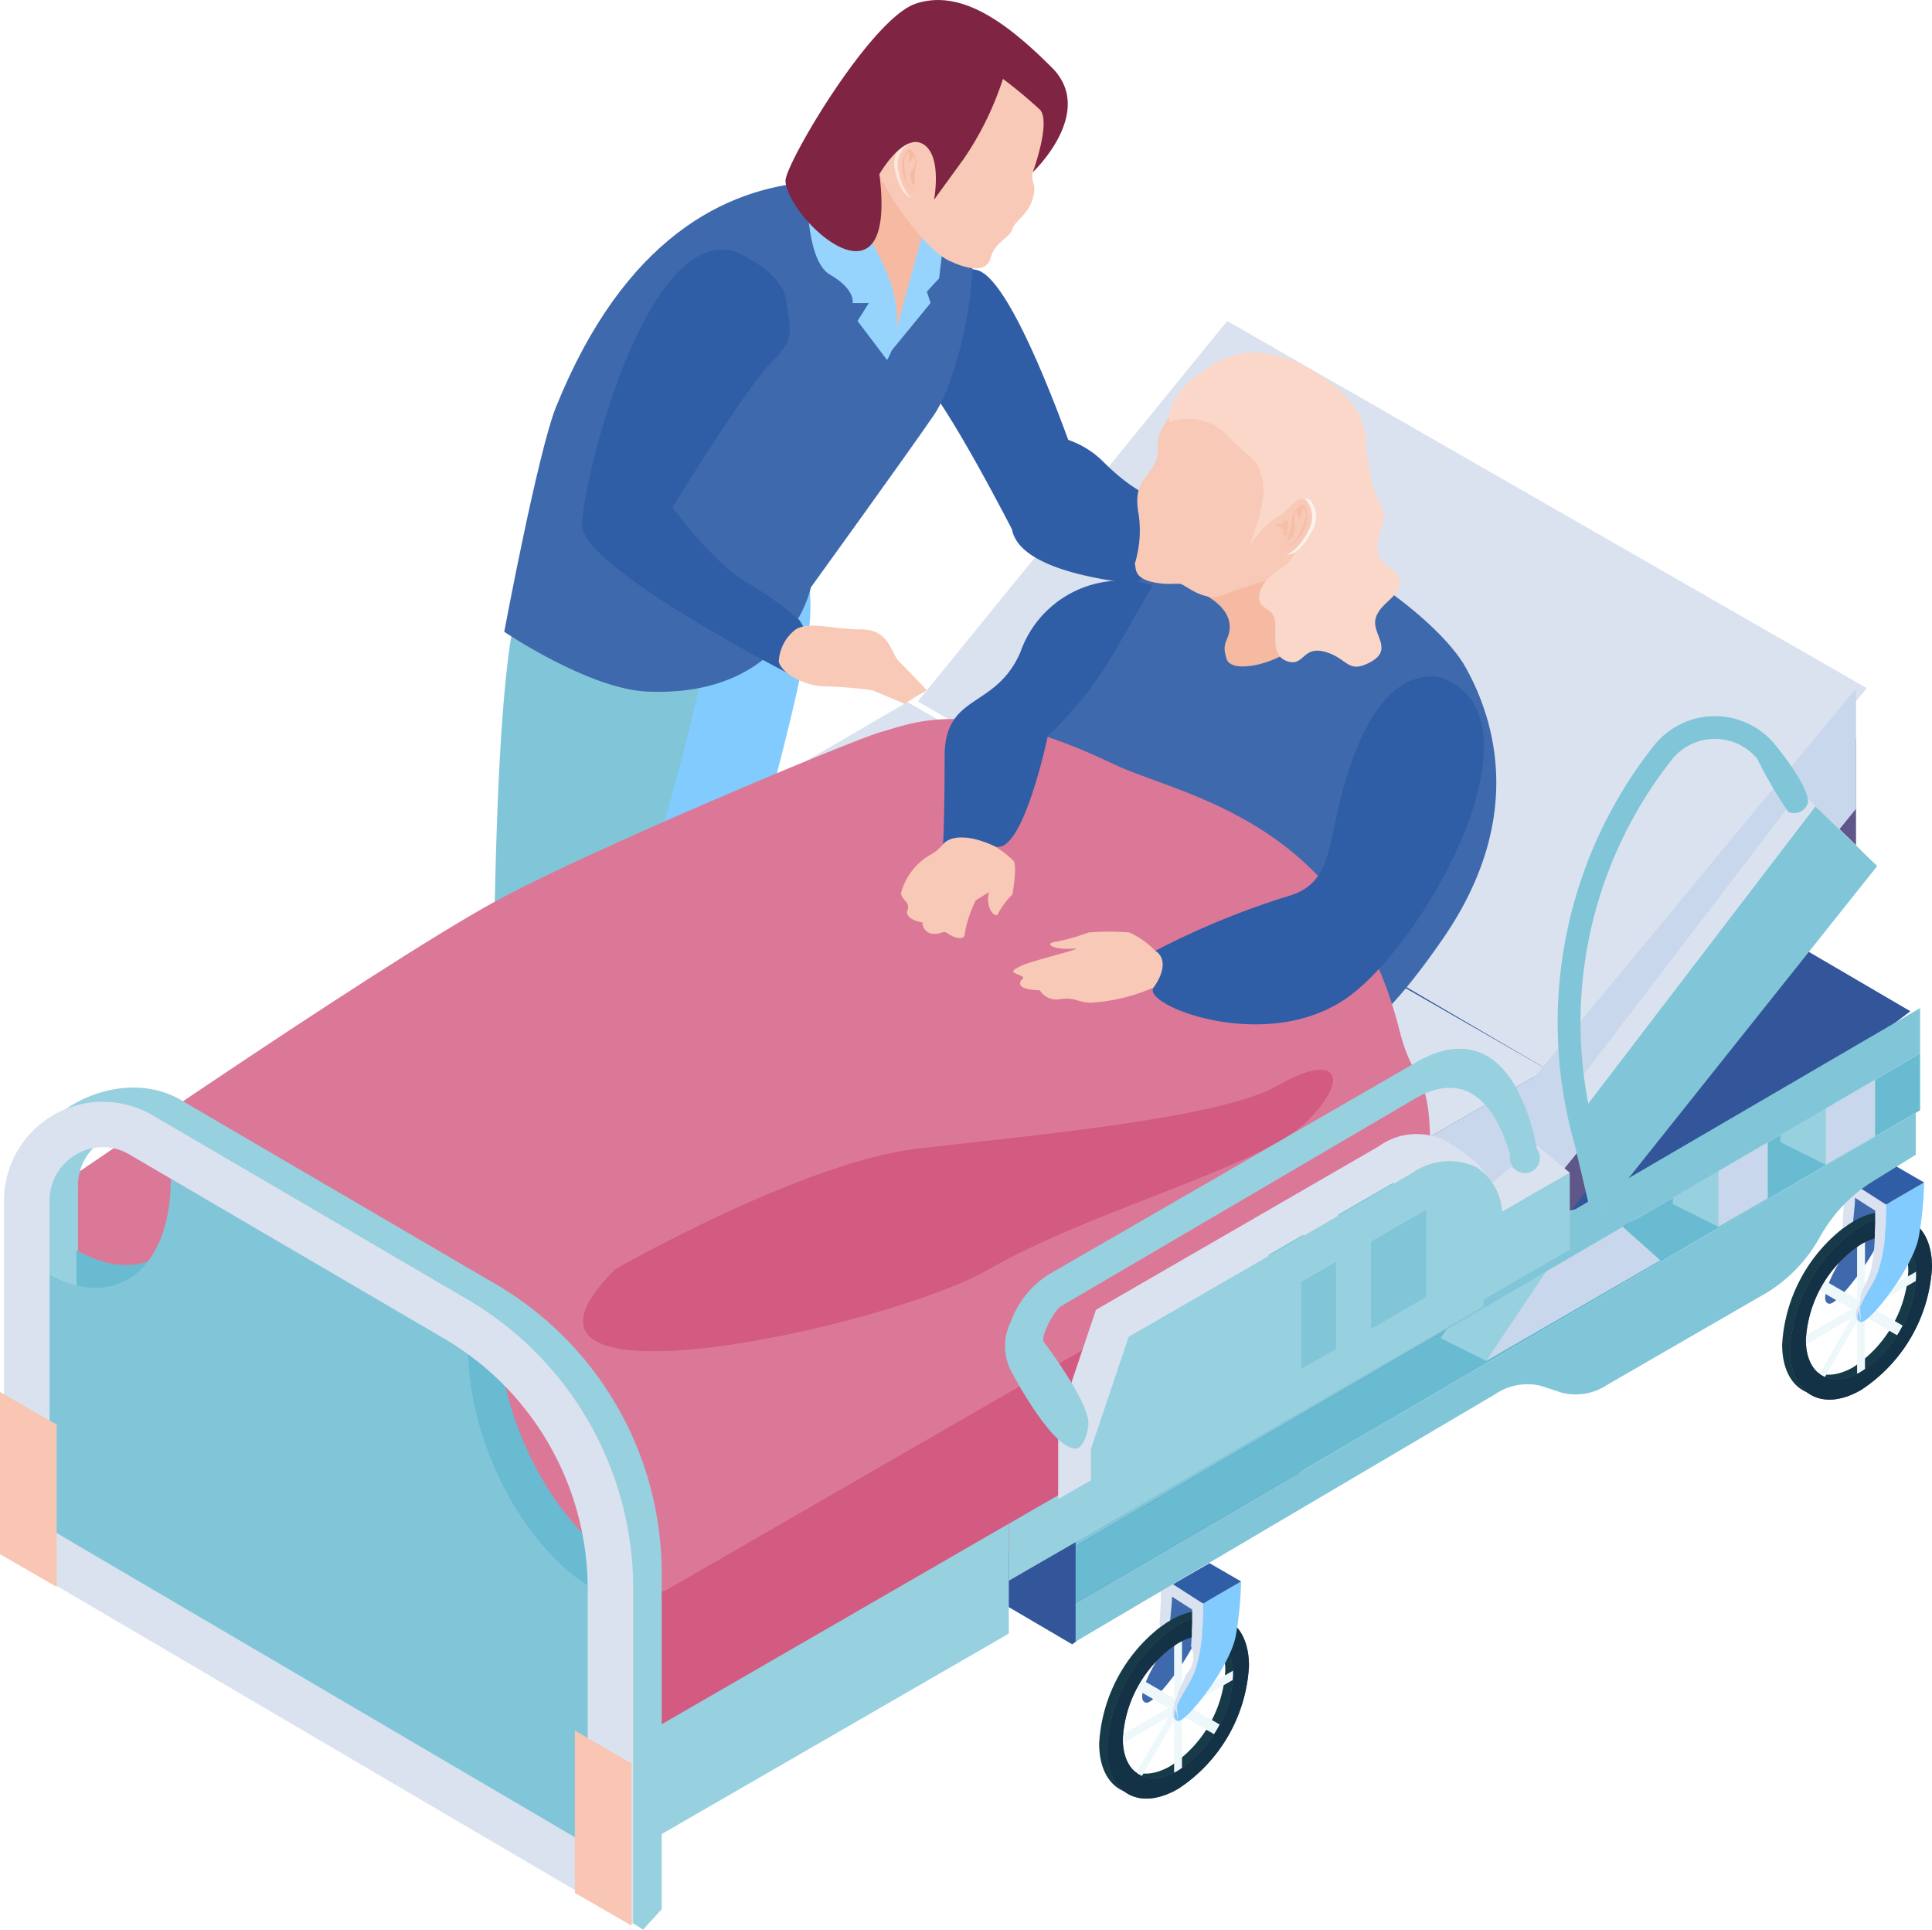 <svg id="グループ_2292" data-name="グループ 2292" xmlns="http://www.w3.org/2000/svg" xmlns:xlink="http://www.w3.org/1999/xlink" width="110.425" height="110.273" viewBox="0 0 110.425 110.273">
  <defs>
    <clipPath id="clip-path">
      <rect id="長方形_2385" data-name="長方形 2385" width="110.425" height="110.273" fill="none"/>
    </clipPath>
  </defs>
  <g id="グループ_2291" data-name="グループ 2291" transform="translate(0 0)" clip-path="url(#clip-path)">
    <path id="パス_2921" data-name="パス 2921" d="M49.113,21.617c-1.371-3.74-3.658-9.326-5.215-9.719a2.933,2.933,0,0,0-3.428,1.728c-.589,1.414-.976,3.19.1,4.266,1.31,1.31,3.771,5.839,5.322,8.823a18.37,18.37,0,0,1,3.222-5.1" transform="translate(11.95 3.538)" fill="#2f5ea7"/>
    <path id="パス_2922" data-name="パス 2922" d="M27.971,49.533A10.55,10.55,0,0,0,25.4,52.56c-.642,1.465-3.392,12.034-2.658,13.716s3.391,5.44,3.391,6.541.318,1.192-2.04.733S21.646,73,21.28,71.991s-1.65-4.266-1.65-4.266l-.183-2.814a3.574,3.574,0,0,0,.642-1.719c0-.825-.366-8.157.183-9.9S23.3,48.709,23.3,48.709s.276-19.106,1.283-20.554S27.69,23.4,27.69,23.4l5.073,1.4s1.916,5.3.958,7.957S28.8,48.709,27.971,49.533" transform="translate(5.825 7.01)" fill="#f6baa3"/>
    <path id="パス_2923" data-name="パス 2923" d="M35.006,52.77s.836.561.2,1.193-3.689-.179-5.086-.71A1.6,1.6,0,0,1,29.045,51.4a8.205,8.205,0,0,0-.435,2.064c0,.81.056,1.233.619,1.558s2.639-.229,3.176,0,2.6,1.714,4.112,1.488a11.892,11.892,0,0,0,3.3-1.228s.914-.681-3.151-2.268a3.738,3.738,0,0,0-1.658-.24" transform="translate(8.57 15.397)" fill="#fef8f6"/>
    <path id="パス_2924" data-name="パス 2924" d="M34.938,20.948s2.291.681,2.75,4.879-1.283,11.162-2.75,14-.642,3.909-1.283,4.551-.642.582-.642,3.791V60.091L36.5,61.7a1.188,1.188,0,0,1,1.467.25c.719.72,1.741.814,1.741,1.675s-2.842.68-3.346.68-1.879-1.257-3.987-1.257-2.694.629-3.042-.478.532-2.114,0-4.222-2.824-7.883-2.091-9.625a19.348,19.348,0,0,0,1.5-6.088c0-1.611-.539-4.545-.148-7.294s1.492-15.217,6.35-14.391" transform="translate(8.117 6.264)" fill="#f6baa3"/>
    <path id="パス_2925" data-name="パス 2925" d="M26.3,41.659c1.354-5.265,2.225-6.386,2.256-10.192s4.252-11.779,7.617-9.216l.578-.334a11.642,11.642,0,0,1,1.709,7.422c-.578,4.048-2.9,12.256-3.47,14.32a49.406,49.406,0,0,0-1.539,6.714l.3,9.224s-.211.945-2.066.827-2.095-1.1-2.095-1.1l-.638-2.25S24.945,46.923,26.3,41.659" transform="translate(7.795 6.517)" fill="#81cbfe"/>
    <path id="パス_2926" data-name="パス 2926" d="M35.006,52.246s.836.561.2,1.193-3.689-.179-5.086-.71a1.6,1.6,0,0,1-1.077-1.857,8.205,8.205,0,0,0-.435,2.064c0,.81.056,1.233.619,1.558s2.639-.23,3.176,0,2.6,1.714,4.112,1.487a11.864,11.864,0,0,0,3.3-1.227s-2.214-2.268-3.151-2.268a5.8,5.8,0,0,1-1.658-.24" transform="translate(8.57 15.24)" fill="#062a27"/>
    <path id="パス_2927" data-name="パス 2927" d="M25,61.19s.257.069-1,.487-2.629-.886-3.248-1.918a19.283,19.283,0,0,1-1.118-4.413,3.427,3.427,0,0,0-.342.84,4.053,4.053,0,0,0,0,1.585s.142,4.062,1.379,5.713,5.1,1.844,5.1,1.844a1.658,1.658,0,0,0,.551-2.131A4.051,4.051,0,0,0,25,61.19" transform="translate(5.754 16.58)" fill="#fef8f6"/>
    <path id="パス_2928" data-name="パス 2928" d="M24.173,59.383s1.254,1.413,0,1.831-2.629-.886-3.248-1.918a19.262,19.262,0,0,1-1.116-4.413,3.349,3.349,0,0,0-.343.84,4.053,4.053,0,0,0,0,1.585s.142,4.062,1.379,5.713,5.1,1.844,5.1,1.844a1.658,1.658,0,0,0,.55-2.131,12.525,12.525,0,0,0-2.321-3.35" transform="translate(5.806 16.441)" fill="#062a27"/>
    <path id="パス_2929" data-name="パス 2929" d="M19.948,54.067c-.026-2.139,2.43-4.387,2.43-4.387s0-17.244,1.353-21.657,6.871-6.933,10.408-4.892S29.372,48.9,29.372,48.9s-5.535,9.743-5.948,12.217a27.374,27.374,0,0,0-.412,4.056s.46,1.254-1.719.677a2.155,2.155,0,0,1-1.718-2.571,54.906,54.906,0,0,1,.373-9.213" transform="translate(5.85 6.714)" fill="#81c6d8"/>
    <path id="パス_2930" data-name="パス 2930" d="M25.145,20.846c-1.041,2.578-2.968,12.872-2.968,12.872S27,36.981,30.33,37.133c8.078.368,9.374-5.955,9.374-5.955s5.6-7.747,7.036-9.852C48.4,18.906,49.811,11.184,48.323,9.7c0,0-15.357-8.213-23.178,11.15" transform="translate(6.643 2.387)" fill="#3e69ad"/>
    <path id="パス_2931" data-name="パス 2931" d="M42.774,10.847s-1.289,1.122-1.289,2.018a22.238,22.238,0,0,1-1.344,4.6c-.794,1.466-.894-5.226-2.294-6.409-.78-.66-.487-.659-.487-2.278s2.031-3.127,2.031-3.127Z" transform="translate(11.176 1.694)" fill="#f6baa3"/>
    <path id="パス_2932" data-name="パス 2932" d="M38.1,7.067l-2.6,1.17s-.179,4.483,1.3,5.336S38.1,15.2,38.1,15.2h.928l-.648,1.024,1.688,2.229s1.466-2.182-.334-5.692S38.1,9.24,38.1,7.067" transform="translate(10.633 2.118)" fill="#96d4fd"/>
    <path id="パス_2933" data-name="パス 2933" d="M41.238,9.653l-2.1,7.61,2.326-2.84-.213-.65.7-.759.273-2.278Z" transform="translate(11.724 2.892)" fill="#96d4fd"/>
    <path id="パス_2934" data-name="パス 2934" d="M44.994,1.424c.191.094,3.376,1.991,3.658,4.348s-.888,3.25-1.051,3.847.257.569,0,1.5-1.049,1.289-1.183,1.783-.966.661-1.223,1.6-1.367.654-2.4.168c-1.459-.689-4.62-4.907-4.641-7.275-.021-2.465,1.107-8.749,6.834-5.973" transform="translate(11.431 0.219)" fill="#f8c9b6"/>
    <path id="パス_2935" data-name="パス 2935" d="M40.7,6.95c-.012-.029-.424-.89-.817-.613a1.424,1.424,0,0,0-.511,1.509c.138.707.513,1.576,1,1.563s.63.051.888-.325a.961.961,0,0,0,.1-.808Z" transform="translate(11.783 1.882)" fill="#fce6dd"/>
    <path id="パス_2936" data-name="パス 2936" d="M40.854,7c-.012-.029-.424-.89-.817-.613A1.424,1.424,0,0,0,39.526,7.9c.138.707.513,1.576,1,1.563s.63.051.888-.326a.958.958,0,0,0,.1-.807Z" transform="translate(11.829 1.897)" fill="#f8c9b6"/>
    <path id="パス_2937" data-name="パス 2937" d="M40.422,7.154s-.012.569-.2.611a.878.878,0,0,0-.007.637.441.441,0,0,0,.195.242,6.613,6.613,0,0,1,.027-1.027.99.99,0,0,0-.048-.738c-.126-.205-.23-.472-.42-.225a1.225,1.225,0,0,0-.29.967,2.078,2.078,0,0,0,.409,1.12,1.457,1.457,0,0,0,.485.294,1.183,1.183,0,0,1-.667-.734c-.114-.509-.172-1.3-.019-1.436s.175-.168.194.025-.084.481.052.385.147-.364.233-.255.056.135.056.135" transform="translate(11.884 1.964)" fill="#f6baa3"/>
    <path id="パス_2938" data-name="パス 2938" d="M54.087,68.741l-2.482,1.432s.086,3.037-.6,4.226-1.045,2.266-.522,2.312,3-3.164,3.3-4.873a20.149,20.149,0,0,0,.3-3.1" transform="translate(15.048 20.593)" fill="#3e69ad"/>
    <path id="パス_2939" data-name="パス 2939" d="M52.444,70.89c0,.377,0,.742-.026,1.119a1.454,1.454,0,0,1,.585.039,11.917,11.917,0,0,0,.066-1.2,2.075,2.075,0,0,0-.625.039" transform="translate(15.702 21.222)" fill="#0d554e"/>
    <path id="パス_2940" data-name="パス 2940" d="M56.462,73.725a9,9,0,0,1-4.06,7.027c-2.238,1.288-4.06.234-4.06-2.342a9.09,9.09,0,0,1,3.487-6.65,5.441,5.441,0,0,1,.573-.377,3.935,3.935,0,0,1,1.262-.5c0,.377,0,.742-.026,1.119a3.027,3.027,0,0,0-1.236.417,6.963,6.963,0,0,0-3.162,5.465c0,2,1.418,2.824,3.162,1.822a6.97,6.97,0,0,0,3.149-5.466c0-1.236-.521-2.016-1.327-2.2.039-.4.065-.793.065-1.2,1.3.026,2.173,1.08,2.173,2.876" transform="translate(14.481 21.224)" fill="#173a48"/>
    <path id="パス_2941" data-name="パス 2941" d="M51.638,80.344l.451-.26V71.759l-.451.26Z" transform="translate(15.469 21.497)" fill="#eef8fa"/>
    <path id="パス_2942" data-name="パス 2942" d="M50.046,80.608l5.1-8.831-.318-.185-5.1,8.831Z" transform="translate(14.897 21.447)" fill="#eef8fa"/>
    <path id="パス_2943" data-name="パス 2943" d="M49.038,77.944l7.21-4.162V73.26l-7.21,4.162Z" transform="translate(14.69 21.946)" fill="#eef8fa"/>
    <rect id="長方形_2381" data-name="長方形 2381" width="0.638" height="5.887" transform="translate(64.623 96.354) rotate(-60.038)" fill="#eef8fa"/>
    <path id="パス_2944" data-name="パス 2944" d="M52.747,80.951A8.975,8.975,0,0,0,56.8,73.927c0-2.582-1.819-3.632-4.056-2.342a8.979,8.979,0,0,0-4.056,7.025c0,2.581,1.819,3.632,4.056,2.341m0-8.325c1.739-1,3.154-.187,3.154,1.821a6.98,6.98,0,0,1-3.154,5.463c-1.739,1-3.154.187-3.154-1.821a6.984,6.984,0,0,1,3.154-5.463" transform="translate(14.586 21.279)" fill="#5f5789"/>
    <path id="パス_2945" data-name="パス 2945" d="M52.747,80.951A8.975,8.975,0,0,0,56.8,73.927c0-2.582-1.819-3.632-4.056-2.342a8.979,8.979,0,0,0-4.056,7.025c0,2.581,1.819,3.632,4.056,2.341m0-8.325c1.739-1,3.154-.187,3.154,1.821a6.98,6.98,0,0,1-3.154,5.463c-1.739,1-3.154.187-3.154-1.821a6.984,6.984,0,0,1,3.154-5.463" transform="translate(14.586 21.279)" fill="#133246"/>
    <path id="パス_2946" data-name="パス 2946" d="M55.474,69.542l-2.482,1.433s.086,3.036-.6,4.225-1.045,2.265-.522,2.312,3-3.164,3.3-4.873a20.064,20.064,0,0,0,.3-3.1" transform="translate(15.463 20.833)" fill="#81cbfe"/>
    <path id="パス_2947" data-name="パス 2947" d="M55.551,69.781l-1.8-1.041-2.386,1.378,1.706,1.1Z" transform="translate(15.386 20.593)" fill="#2f5ea7"/>
    <path id="パス_2948" data-name="パス 2948" d="M53.491,70.809v.442c0,.4-.026.794-.065,1.2a2.106,2.106,0,0,1-.013.286,8.446,8.446,0,0,1-.338,1.744,2.17,2.17,0,0,1-.157.429l-.195.4-.429.728a6.054,6.054,0,0,0-.3.637c.013.273.052.56.052.846-.039-.22-.078-.442-.13-.65-.065.234-.169.546.13.65a.318.318,0,0,1-.273-.3,1.332,1.332,0,0,1,.013-.454.974.974,0,0,0,.065-.208c0-.026-.013-.052-.013-.078a1.146,1.146,0,0,0,.13-.287l.078-.273c.105-.273.235-.533.365-.794l.1-.273a1.415,1.415,0,0,0,.286-1.587l.039-.586a1.912,1.912,0,0,0,0-.273c.026-.378.026-.742.026-1.12v-.13l-1.158-.741a3.838,3.838,0,0,1-.026.546l-.078.82a5.425,5.425,0,0,0-.572.377A.6.6,0,0,0,51,72.006v-.091l.053-.976a5.956,5.956,0,0,0,0-.963l-.014-.208.17-.1.091-.052.169-.1.169.117,1.705,1.093Z" transform="translate(15.279 20.823)" fill="#dbe2ef"/>
    <path id="パス_2949" data-name="パス 2949" d="M24.55,55.217,22.068,56.65s.086,3.036-.6,4.225-1.045,2.266-.522,2.313,3-3.166,3.3-4.875a20.063,20.063,0,0,0,.3-3.1" transform="translate(6.2 16.542)" fill="#3e69ad"/>
    <path id="パス_2950" data-name="パス 2950" d="M22.864,67.227A8.975,8.975,0,0,0,26.92,60.2c0-2.582-1.819-3.632-4.056-2.342a8.979,8.979,0,0,0-4.056,7.025c0,2.581,1.819,3.632,4.056,2.341m0-8.325c1.739-1,3.154-.187,3.154,1.821a6.98,6.98,0,0,1-3.154,5.463c-1.739,1-3.154.188-3.154-1.821A6.984,6.984,0,0,1,22.864,58.9" transform="translate(5.634 17.168)" fill="#0d554e"/>
    <path id="パス_2951" data-name="パス 2951" d="M22.1,66.82l.451-.26V58.234L22.1,58.5Z" transform="translate(6.621 17.445)" fill="#eef8fa"/>
    <path id="パス_2952" data-name="パス 2952" d="M20.51,67.084l5.1-8.831-.318-.185-5.1,8.831Z" transform="translate(6.049 17.396)" fill="#eef8fa"/>
    <path id="パス_2953" data-name="パス 2953" d="M19.5,64.419l7.21-4.162v-.521L19.5,63.9Z" transform="translate(5.842 17.895)" fill="#eef8fa"/>
    <rect id="長方形_2382" data-name="長方形 2382" width="0.638" height="5.887" transform="translate(26.239 78.779) rotate(-60.038)" fill="#eef8fa"/>
    <path id="パス_2954" data-name="パス 2954" d="M23.21,67.427A8.975,8.975,0,0,0,27.266,60.4c0-2.582-1.819-3.632-4.056-2.342a8.979,8.979,0,0,0-4.056,7.024c0,2.582,1.819,3.634,4.056,2.342m0-8.325c1.739-1,3.154-.187,3.154,1.821a6.98,6.98,0,0,1-3.154,5.463c-1.739,1-3.154.187-3.154-1.821A6.984,6.984,0,0,1,23.21,59.1" transform="translate(5.738 17.228)" fill="#5f5789"/>
    <path id="パス_2955" data-name="パス 2955" d="M23.21,67.427A8.975,8.975,0,0,0,27.266,60.4c0-2.582-1.819-3.632-4.056-2.342a8.979,8.979,0,0,0-4.056,7.024c0,2.582,1.819,3.634,4.056,2.342m0-8.325c1.739-1,3.154-.187,3.154,1.821a6.98,6.98,0,0,1-3.154,5.463c-1.739,1-3.154.187-3.154-1.821A6.984,6.984,0,0,1,23.21,59.1" transform="translate(5.738 17.228)" fill="#062a27"/>
    <path id="パス_2956" data-name="パス 2956" d="M25.937,56.017,23.455,57.45s.086,3.037-.6,4.226-1.045,2.265-.522,2.312,3-3.166,3.3-4.873a20.158,20.158,0,0,0,.3-3.1" transform="translate(6.615 16.781)" fill="#81cbfe"/>
    <path id="パス_2957" data-name="パス 2957" d="M26.015,56.257l-1.8-1.041-2.386,1.378,1.706,1.1Z" transform="translate(6.538 16.541)" fill="#2f5ea7"/>
    <path id="パス_2958" data-name="パス 2958" d="M22.516,64a.313.313,0,0,1-.279-.3,1.364,1.364,0,0,1,.018-.448,5.855,5.855,0,0,1,.257-.843,7.642,7.642,0,0,1,.364-.8l.144-.386a1.805,1.805,0,0,0,.1-.4,11.261,11.261,0,0,0,.185-1.656c.027-.564.029-1.136.017-1.695l.144.256-1.71-1.09.334.008L22,56.7l.16-.307a6.811,6.811,0,0,1-.006,1.055l-.1,1.05v-.09c.2,1.857.379,3.718.461,5.592m0,0c-.42-1.828-.745-3.669-1.044-5.513,0-.014,0-.091,0-.091l.049-.973a6.241,6.241,0,0,0-.006-.973l-.009-.208.168-.1.095-.056.169-.1.165.107,1.7,1.1.142.092,0,.164a16.749,16.749,0,0,1-.079,1.754,8.9,8.9,0,0,1-.337,1.752,2.174,2.174,0,0,1-.152.424l-.195.405-.435.73a5.55,5.55,0,0,0-.359.767c-.056.243-.2.6.12.715" transform="translate(6.432 16.772)" fill="#dbe2ef"/>
    <path id="パス_2959" data-name="パス 2959" d="M84.125,51.2,81.643,52.63s.086,3.037-.6,4.226S80,59.123,80.52,59.168s3-3.164,3.3-4.873a20.148,20.148,0,0,0,.3-3.1" transform="translate(24.046 15.338)" fill="#3e69ad"/>
    <path id="パス_2960" data-name="パス 2960" d="M82.483,53.347c0,.377,0,.742-.027,1.119a1.452,1.452,0,0,1,.585.039,11.541,11.541,0,0,0,.066-1.2,2.064,2.064,0,0,0-.624.039" transform="translate(24.701 15.967)" fill="#0d554e"/>
    <path id="パス_2961" data-name="パス 2961" d="M86.5,56.182a9.007,9.007,0,0,1-4.06,7.027c-2.238,1.288-4.06.234-4.06-2.342a9.09,9.09,0,0,1,3.487-6.65,5.58,5.58,0,0,1,.573-.377,3.935,3.935,0,0,1,1.262-.5c0,.377,0,.742-.026,1.119a3.007,3.007,0,0,0-1.236.417,6.963,6.963,0,0,0-3.162,5.465c0,2,1.418,2.824,3.162,1.822A6.992,6.992,0,0,0,85.59,56.7c0-1.236-.521-2.016-1.327-2.2.039-.4.065-.793.065-1.2,1.3.026,2.173,1.08,2.173,2.876" transform="translate(23.48 15.969)" fill="#173a48"/>
    <path id="パス_2962" data-name="パス 2962" d="M81.677,62.8l.451-.26V54.216l-.451.26Z" transform="translate(24.467 16.242)" fill="#eef8fa"/>
    <path id="パス_2963" data-name="パス 2963" d="M80.085,63.065l5.1-8.831-.318-.185-5.1,8.831Z" transform="translate(23.895 16.192)" fill="#eef8fa"/>
    <path id="パス_2964" data-name="パス 2964" d="M79.076,60.4l7.21-4.162v-.521l-7.21,4.164Z" transform="translate(23.688 16.691)" fill="#eef8fa"/>
    <rect id="長方形_2383" data-name="長方形 2383" width="0.638" height="5.887" transform="translate(103.66 73.556) rotate(-60.038)" fill="#eef8fa"/>
    <path id="パス_2965" data-name="パス 2965" d="M82.786,63.408a8.975,8.975,0,0,0,4.056-7.024c0-2.582-1.819-3.632-4.056-2.342a8.977,8.977,0,0,0-4.056,7.024c0,2.582,1.819,3.634,4.056,2.342m0-8.325c1.739-1,3.154-.187,3.154,1.821a6.98,6.98,0,0,1-3.154,5.463c-1.739,1-3.154.187-3.154-1.821a6.984,6.984,0,0,1,3.154-5.463" transform="translate(23.584 16.024)" fill="#5f5789"/>
    <path id="パス_2966" data-name="パス 2966" d="M82.786,63.408a8.975,8.975,0,0,0,4.056-7.024c0-2.582-1.819-3.632-4.056-2.342a8.977,8.977,0,0,0-4.056,7.024c0,2.582,1.819,3.634,4.056,2.342m0-8.325c1.739-1,3.154-.187,3.154,1.821a6.98,6.98,0,0,1-3.154,5.463c-1.739,1-3.154.187-3.154-1.821a6.984,6.984,0,0,1,3.154-5.463" transform="translate(23.584 16.024)" fill="#133246"/>
    <path id="パス_2967" data-name="パス 2967" d="M85.513,52l-2.482,1.433s.086,3.036-.6,4.225-1.045,2.265-.522,2.312,3-3.164,3.3-4.873a20.063,20.063,0,0,0,.3-3.1" transform="translate(24.462 15.578)" fill="#81cbfe"/>
    <path id="パス_2968" data-name="パス 2968" d="M85.59,52.238l-1.8-1.041L81.4,52.575l1.706,1.1Z" transform="translate(24.385 15.337)" fill="#2f5ea7"/>
    <path id="パス_2969" data-name="パス 2969" d="M83.53,53.266v.442c0,.4-.026.794-.065,1.2a2.107,2.107,0,0,1-.013.286,8.447,8.447,0,0,1-.338,1.744,2.522,2.522,0,0,1-.157.429l-.195.4-.429.729a5.95,5.95,0,0,0-.3.638c.013.273.052.559.052.846-.039-.222-.078-.443-.13-.651-.065.234-.169.547.13.651a.32.32,0,0,1-.273-.3,1.043,1.043,0,0,1,.013-.4,1.313,1.313,0,0,0,.234-.807.825.825,0,0,0,.026-.091c.105-.273.235-.533.365-.794l.143-.39a1.447,1.447,0,0,0,.1-.39,9.92,9.92,0,0,0,.182-1.666,1.913,1.913,0,0,0,0-.273c.026-.378.026-.742.026-1.12v-.13l-1.158-.741a3.839,3.839,0,0,1-.026.546l-.078.82a5.426,5.426,0,0,0-.572.377.655.655,0,0,0-.027-.156v-.091L81.1,53.4a5.956,5.956,0,0,0,0-.963l-.014-.208.17-.1.091-.052.169-.1.169.117,1.705,1.093Z" transform="translate(24.278 15.567)" fill="#dbe2ef"/>
    <path id="パス_2970" data-name="パス 2970" d="M54.589,37.674l-2.482,1.433s.086,3.036-.6,4.225-1.045,2.266-.522,2.313,3-3.166,3.3-4.875a20.148,20.148,0,0,0,.3-3.1" transform="translate(15.198 11.286)" fill="#3e69ad"/>
    <path id="パス_2971" data-name="パス 2971" d="M52.9,49.684a8.975,8.975,0,0,0,4.056-7.024c0-2.582-1.819-3.632-4.056-2.342a8.979,8.979,0,0,0-4.056,7.025c0,2.581,1.819,3.632,4.056,2.341m0-8.325c1.739-1,3.154-.187,3.154,1.821A6.98,6.98,0,0,1,52.9,48.643c-1.739,1-3.154.187-3.154-1.821A6.984,6.984,0,0,1,52.9,41.359" transform="translate(14.632 11.913)" fill="#0d554e"/>
    <path id="パス_2972" data-name="パス 2972" d="M52.141,49.277l.451-.26V40.691l-.451.261Z" transform="translate(15.619 12.19)" fill="#eef8fa"/>
    <path id="パス_2973" data-name="パス 2973" d="M50.549,49.541l5.1-8.831-.318-.185-5.1,8.831Z" transform="translate(15.047 12.141)" fill="#eef8fa"/>
    <path id="パス_2974" data-name="パス 2974" d="M49.54,46.876l7.21-4.162v-.521l-7.21,4.164Z" transform="translate(14.84 12.64)" fill="#eef8fa"/>
    <rect id="長方形_2384" data-name="長方形 2384" width="0.638" height="5.887" transform="translate(65.276 55.981) rotate(-60.038)" fill="#eef8fa"/>
    <path id="パス_2975" data-name="パス 2975" d="M53.249,49.884A8.975,8.975,0,0,0,57.3,42.86c0-2.582-1.819-3.632-4.056-2.342a8.979,8.979,0,0,0-4.056,7.025c0,2.582,1.819,3.632,4.056,2.341m0-8.325c1.739-1,3.154-.187,3.154,1.821a6.98,6.98,0,0,1-3.154,5.463c-1.74,1-3.154.188-3.154-1.821a6.981,6.981,0,0,1,3.154-5.463" transform="translate(14.736 11.973)" fill="#5f5789"/>
    <path id="パス_2976" data-name="パス 2976" d="M53.249,49.884A8.975,8.975,0,0,0,57.3,42.86c0-2.582-1.819-3.632-4.056-2.342a8.979,8.979,0,0,0-4.056,7.025c0,2.582,1.819,3.632,4.056,2.341m0-8.325c1.739-1,3.154-.187,3.154,1.821a6.98,6.98,0,0,1-3.154,5.463c-1.74,1-3.154.188-3.154-1.821a6.981,6.981,0,0,1,3.154-5.463" transform="translate(14.736 11.973)" fill="#062a27"/>
    <path id="パス_2977" data-name="パス 2977" d="M55.976,38.474l-2.482,1.432s.086,3.038-.6,4.226-1.045,2.265-.522,2.313,3-3.166,3.3-4.873a20.085,20.085,0,0,0,.3-3.1" transform="translate(15.614 11.526)" fill="#81cbfe"/>
    <path id="パス_2978" data-name="パス 2978" d="M56.054,38.714l-1.8-1.041-2.386,1.378,1.706,1.1Z" transform="translate(15.537 11.286)" fill="#2f5ea7"/>
    <path id="パス_2979" data-name="パス 2979" d="M52.555,46.454a.313.313,0,0,1-.279-.3,1.364,1.364,0,0,1,.018-.448,5.855,5.855,0,0,1,.257-.843,7.638,7.638,0,0,1,.364-.8l.144-.386a1.8,1.8,0,0,0,.1-.4,11.261,11.261,0,0,0,.185-1.656c.027-.564.029-1.136.017-1.695l.144.256-1.71-1.09.334.008-.1.055.16-.307a6.976,6.976,0,0,1-.006,1.055l-.1,1.05v-.09c.2,1.857.379,3.718.461,5.592m0,0c-.42-1.828-.745-3.669-1.044-5.513a.906.906,0,0,1,0-.091l.049-.973a6.406,6.406,0,0,0-.006-.973l-.009-.208.168-.1.095-.056.169-.1.165.107,1.7,1.1.142.092,0,.164a16.747,16.747,0,0,1-.081,1.754,8.8,8.8,0,0,1-.335,1.752,2.174,2.174,0,0,1-.152.424l-.195.405-.435.73a5.549,5.549,0,0,0-.359.767c-.057.243-.2.6.12.715" transform="translate(15.431 11.517)" fill="#dbe2ef"/>
    <path id="パス_2980" data-name="パス 2980" d="M41.886,86.87,5.926,65.84,69.191,29.313l20.655,29.67Z" transform="translate(1.775 8.782)" fill="#5f5789"/>
    <path id="パス_2981" data-name="パス 2981" d="M55.446,85.495l47.906-36.18L67.391,28.286l-47.9,36.1Z" transform="translate(5.837 8.474)" fill="#33559a"/>
    <path id="パス_2982" data-name="パス 2982" d="M41.886,77.639,5.926,56.609,50.084,30.87,86.647,51.863Z" transform="translate(1.775 9.248)" fill="#dbe2ef"/>
    <path id="パス_2983" data-name="パス 2983" d="M33.6,81.842V75L78.358,49.228v6.877Z" transform="translate(10.064 14.748)" fill="#5f5789"/>
    <path id="パス_2984" data-name="パス 2984" d="M68.184,61.125l-.621-6.869L85.843,32.476v6.879Z" transform="translate(20.239 9.729)" fill="#5f5789"/>
    <path id="パス_2985" data-name="パス 2985" d="M33.6,79.638V72.8L78.358,47.024V53.9Z" transform="translate(10.064 14.087)" fill="#c8d7ec"/>
    <path id="パス_2986" data-name="パス 2986" d="M76.33,56.882,40.368,35.853l17.679-21.74L94.611,35.1Z" transform="translate(12.093 4.228)" fill="#dbe2ef"/>
    <path id="パス_2987" data-name="パス 2987" d="M68.047,59.18l-.7-6.48L85.909,30.272v6.877Z" transform="translate(20.175 9.069)" fill="#c8d7ec"/>
    <path id="パス_2988" data-name="パス 2988" d="M41.886,78.544V71.705L5.926,50.676v6.76Z" transform="translate(1.775 15.181)" fill="#c8d7ec"/>
    <path id="パス_2989" data-name="パス 2989" d="M46.814,19.17A5.218,5.218,0,0,1,49.7,20.6C50.978,21.882,52.49,23,54.117,23a1.622,1.622,0,0,1,1.627,1.669l-1.125,3.157s-9.491-.114-10.091-3.313,2.286-5.34,2.286-5.34" transform="translate(13.314 5.743)" fill="#2f5ea7"/>
    <path id="パス_2990" data-name="パス 2990" d="M52.4,27.038a11.359,11.359,0,0,1,7.584-3.424c4.454,0,10.62,4.829,12.069,7.4s3.692,8.37-1.275,15.564-7.154,6.972-12.381,8-19.387-12.13-19.387-12.13a21.213,21.213,0,0,0,9.194-7.905c3.254-5.483,2.677-5.984,4.195-7.5" transform="translate(11.687 7.074)" fill="#3e69ad"/>
    <path id="パス_2991" data-name="パス 2991" d="M52.671,26.835s1.994.759,1.827,2.2c-.078.676-.478.726-.161,1.679s3.644.22,5.157-1.841,1.059-2.321,1.059-2.321A6.405,6.405,0,0,1,59.418,23.5c0-1.452-6.747,3.333-6.747,3.333" transform="translate(15.778 6.959)" fill="#f6baa3"/>
    <path id="パス_2992" data-name="パス 2992" d="M62.618,23.178a5.631,5.631,0,0,0-9.674-5.231,5.647,5.647,0,0,0-1.617,2.025c-.266.932.121,1-.337,1.832s-1.183,1.066-.853,2.827a6.433,6.433,0,0,1-.227,2.8c.112.2-.2,1.006,1.723,1.136.3.021.559-.006.846,0s1.342,1.07,2.441.654c1.821-.69,3.1-.95,3.913-1.4a6.616,6.616,0,0,0,1.61-1.585,5.616,5.616,0,0,0,2.174-3.057" transform="translate(14.948 4.793)" fill="#f8c9b6"/>
    <path id="パス_2993" data-name="パス 2993" d="M54.809,20.3c1.548,1.6,1.523,1.051,1.922,2.354s-.751,3.922-.751,3.922,1.8-2.7,2.814-1.613-1.458,3.695-1.458,3.695S61.971,27.2,62.492,23.5,62.463,19,61.343,17.843s-4.382-3.336-7.133-1.809c-3.246,1.8-2.773,3.452-2.773,3.452a3.108,3.108,0,0,1,3.372.81" transform="translate(15.401 4.647)" fill="#fad7c9"/>
    <path id="パス_2994" data-name="パス 2994" d="M57.138,22.443c.021-.026.708-.8,1.034-.4a1.546,1.546,0,0,1,.084,1.726c-.356.7-1.006,1.492-1.5,1.335s-.673-.135-.829-.6a1.041,1.041,0,0,1,.139-.872Z" transform="translate(16.739 6.57)" fill="#fdf1ec"/>
    <path id="パス_2995" data-name="パス 2995" d="M56.961,22.451c.021-.026.708-.8,1.036-.4a1.549,1.549,0,0,1,.083,1.726c-.356.7-1.007,1.494-1.5,1.335-.606-.195-.736-.157-.829-.6a1.3,1.3,0,0,1,.139-.872Z" transform="translate(16.692 6.572)" fill="#f8c9b6"/>
    <path id="パス_2996" data-name="パス 2996" d="M57.092,22.72s.025.487.026.7a.97.97,0,0,1-.183.665,2.1,2.1,0,0,1-.276.194,7.151,7.151,0,0,0,.278-1.077,1.08,1.08,0,0,1,.272-.756c.192-.177.379-.422.5-.109a1.329,1.329,0,0,1,.016,1.1,2.235,2.235,0,0,1-.763,1.045,1.583,1.583,0,0,1-.591.164,1.281,1.281,0,0,0,.914-.568c.272-.5.567-1.3.448-1.493s-.133-.225-.209-.031-.055.528-.169.387-.044-.424-.166-.337-.1.125-.1.125" transform="translate(16.887 6.646)" fill="#f7bea7"/>
    <path id="パス_2997" data-name="パス 2997" d="M56.783,23.359s.061-.456-.034-.47-.114-.018-.217.11-.129.181-.253.1-.182-.227-.125.005.155.034.312.229.032.363.164.416.143-.266.126-.365Z" transform="translate(16.815 6.855)" fill="#f7bea7"/>
    <path id="パス_2998" data-name="パス 2998" d="M58.067,25.683s-2.3.953-2.629,2.105.836.81.859,1.822-.153,1.942.751,2.2.827-.921,2.118-.552,1.275,1.3,2.6.565.018-1.6.277-2.5,1.43-1.209,1.365-2.11-1.342-.791-1.267-1.988.716-1.413.1-2.525a6.609,6.609,0,0,1-.637-2.676Z" transform="translate(16.589 5.998)" fill="#fad7c9"/>
    <path id="パス_2999" data-name="パス 2999" d="M81.535,55.987C81.584,68.9,36.774,81.758,36.774,81.758L.694,59.974S20.9,45.99,28.076,42.054c5.262-2.889,20.365-9.2,21.977-9.667,1.912-.534,5.176-2.12,13.387,1.805,3.779,1.819,13.31,3.1,16.351,15.254.791,3.154,1.727,2.194,1.744,6.541" transform="translate(0.208 9.472)" fill="#db7897"/>
    <path id="パス_3000" data-name="パス 3000" d="M73.563,50.369,70.755,61.352l-42.094,23.9.212-9.113Z" transform="translate(8.586 15.089)" fill="#d35a80"/>
    <path id="パス_3001" data-name="パス 3001" d="M54.306,41.882l-1.624.182a4.973,4.973,0,0,0-1.475-1.047,14.4,14.4,0,0,0-2.343,0,11.448,11.448,0,0,1-1.89.535c-.639.071-.213.477,1.05.386.781-.056-2.334.663-3.006.986-.755.361-.426.379-.035.558s-.126.2-.018.519,1.114.318,1.114.318a1.1,1.1,0,0,0,1.185.5c.9-.1.946.19,1.73.212a10.356,10.356,0,0,0,3.73-.934,5.6,5.6,0,0,1,1.861-.615Z" transform="translate(13.35 12.271)" fill="#f8c9b6"/>
    <path id="パス_3002" data-name="パス 3002" d="M45.072,36.947l-.126.376a5.491,5.491,0,0,1,1.12.856c.214.312-.069,1.91-.069,1.91a4.594,4.594,0,0,0-.8,1.06c-.125.37-.545-.125-.578-.576a1.258,1.258,0,0,1,.053-.619l-.768.474a7.026,7.026,0,0,0-.632,1.88c.029.482-.659.246-.967.019s-.344.073-.9.01a.636.636,0,0,1-.551-.643s-1.033-.161-.858-.684-.327-.547-.368-1a3.617,3.617,0,0,1,1.621-2.152,2.42,2.42,0,0,0,1.066-1.075Z" transform="translate(11.87 11.021)" fill="#f8c9b6"/>
    <path id="パス_3003" data-name="パス 3003" d="M67.23,29.832s-2.82-1.028-4.836,3.939-.928,7.715-4.07,8.563a45.942,45.942,0,0,0-7.48,3.09s1.015.507-.1,2.108c-.685.984,6.234,3.739,10.845.726s11.84-16.134,5.639-18.426" transform="translate(15.187 8.911)" fill="#2f5ea7"/>
    <path id="パス_3004" data-name="パス 3004" d="M34.35,11.088s2.734,1.112,2.936,2.866.545,2.053-.886,3.485-5.639,8.269-5.639,8.269,2.385,3.2,4.16,4.222a20.538,20.538,0,0,1,3.1,2.218,2.25,2.25,0,0,1,.32,1.979c-.4,1.01-1.059,1.01-1.059,1.01S25.6,29.14,25.6,26.715,29.2,9.587,34.35,11.088" transform="translate(7.67 3.29)" fill="#2f5ea7"/>
    <path id="パス_3005" data-name="パス 3005" d="M46.978,4.507a26.813,26.813,0,0,1,2.1,1.749c.673.673-.394,3.583-.394,3.583s3.637-3.43,1.094-5.974S44.594-.655,42,.205s-7.519,9.249-7.453,10.146c.169,2.235,6.42,7.968,5.368-.4,0,0,1.361-2.373,2.486-1.723s.637,3.183.637,3.183l1.7-2.337a17.811,17.811,0,0,0,2.24-4.569" transform="translate(10.348 0.001)" fill="#7f2543"/>
    <path id="パス_3006" data-name="パス 3006" d="M53.461,25.8A6.1,6.1,0,0,0,45.9,29.611c-1.433,3.318-4.334,2.3-4.334,5.975s-.088,5.006-.088,5.006.646-.938,2.916.1c1.608.734,3.075-6.3,3.075-6.3a20.5,20.5,0,0,0,3.758-4.711Z" transform="translate(12.424 7.652)" fill="#2f5ea7"/>
    <path id="パス_3007" data-name="パス 3007" d="M65.391,47.924c-3.3,1.9-13.988,2.851-20.614,3.621s-17.3,6.9-17.3,6.9c-8.606,8.6,15.544,3.353,21.354,0S64.47,52.54,67.025,49.986s1.663-3.966-1.634-2.062" transform="translate(7.682 14.093)" fill="#d35a80"/>
    <path id="パス_3008" data-name="パス 3008" d="M47.306,77.732,95.573,49.575V46.319L47.306,74.476Z" transform="translate(14.171 13.876)" fill="#69bbd1"/>
    <path id="パス_3009" data-name="パス 3009" d="M78.3,51.166l2.6,1.3.217-5.411L78.3,48.684Z" transform="translate(23.455 14.097)" fill="#97d0df"/>
    <path id="パス_3010" data-name="パス 3010" d="M73.573,53.893l2.6,1.3.217-5.411-2.82,1.628Z" transform="translate(22.04 14.914)" fill="#97d0df"/>
    <path id="パス_3011" data-name="パス 3011" d="M63.361,60.623l2.6,1.3L72.533,52.9l-4.776,1.167Z" transform="translate(18.981 15.846)" fill="#97d0df"/>
    <path id="パス_3012" data-name="パス 3012" d="M80.3,52.522l2.82-1.628V46.872L80.3,48.5Z" transform="translate(24.054 14.042)" fill="#c8d7ec"/>
    <path id="パス_3013" data-name="パス 3013" d="M75.576,55.249l2.82-1.628V49.6l-2.82,1.628Z" transform="translate(22.64 14.859)" fill="#c8d7ec"/>
    <path id="パス_3014" data-name="パス 3014" d="M65.364,61.73l9.953-5.747L72.58,53.542,69.76,55.17Z" transform="translate(19.58 16.04)" fill="#c8d7ec"/>
    <path id="パス_3015" data-name="パス 3015" d="M47.306,75.072,95.573,46.915V44.329L47.306,72.486Z" transform="translate(14.171 13.28)" fill="#81c6d8"/>
    <path id="パス_3016" data-name="パス 3016" d="M95.325,51.33V48.936L47.306,76.949v2.2l24-14.146a3.259,3.259,0,0,1,2.608-.464l1.188.392a3.26,3.26,0,0,0,2.607-.464l9.152-5.284a8.637,8.637,0,0,0,2.984-3.15,8.785,8.785,0,0,1,2.823-3.053Z" transform="translate(14.171 14.66)" fill="#81c6d8"/>
    <path id="パス_3017" data-name="パス 3017" d="M44.369,73.871l27.123-15.66V54.956L44.369,70.614Z" transform="translate(13.291 16.463)" fill="#97d0df"/>
    <path id="パス_3018" data-name="パス 3018" d="M46.539,66.33v4.406l27.371-15.8,1.87-2.86-1.87-1.545L71.175,52.8c-.164-1.228-1.83-2.143-2.61-2.593a3.674,3.674,0,0,0-3.7.365L48.7,59.913Z" transform="translate(13.941 14.937)" fill="#dbe2ef"/>
    <path id="パス_3019" data-name="パス 3019" d="M48.206,68.968c.478.01.775-1.006.759-1.484-.043-1.318-2.548-4.616-2.548-4.616-.2-.278.58-1.8.976-2.033L67.644,48.962c4.5-2.6,5.58,3.91,5.589,3.982L74.6,51.918a11.4,11.4,0,0,0-1.249-3.688c-1.32-2.25-3.275-2.713-5.657-1.339L46.689,59.02A5.348,5.348,0,0,0,44.538,61.7a3.122,3.122,0,0,0,.021,2.86s2.282,4.376,3.648,4.4" transform="translate(13.243 13.816)" fill="#97d0df"/>
    <path id="パス_3020" data-name="パス 3020" d="M58.857,58.808l3.151-1.819V52.007l-3.151,1.821Z" transform="translate(17.631 15.58)" fill="#81c6d8"/>
    <path id="パス_3021" data-name="パス 3021" d="M55.794,60.422l1.991-1.149V54.292l-1.991,1.15Z" transform="translate(16.714 16.264)" fill="#81c6d8"/>
    <path id="パス_3022" data-name="パス 3022" d="M47.979,67.519v4.406l27.371-15.8V51.716L71.482,53.95A3.292,3.292,0,0,0,70.005,51.4a3.677,3.677,0,0,0-3.7.365L50.136,61.1Z" transform="translate(14.373 15.293)" fill="#97d0df"/>
    <path id="パス_3023" data-name="パス 3023" d="M60.3,60l3.151-1.819V53.2L60.3,55.017Z" transform="translate(18.063 15.936)" fill="#81c6d8"/>
    <path id="パス_3024" data-name="パス 3024" d="M57.233,61.611l1.991-1.149V55.481l-1.991,1.15Z" transform="translate(17.145 16.621)" fill="#81c6d8"/>
    <path id="パス_3025" data-name="パス 3025" d="M28.349,85.3l20.819-12.02V67L28.349,79.025Z" transform="translate(8.492 20.073)" fill="#97d0df"/>
    <path id="パス_3026" data-name="パス 3026" d="M68.062,51.439a.858.858,0,1,1-.478-1.115.858.858,0,0,1,.478,1.115" transform="translate(19.893 15.057)" fill="#97d0df"/>
    <path id="パス_3027" data-name="パス 3027" d="M85.7,38.2,70.954,58.678l-.868-.868-.919-6L82.18,34.789Z" transform="translate(20.72 10.422)" fill="#dbe2ef"/>
    <path id="パス_3028" data-name="パス 3028" d="M86.372,38.872,70.754,58.477l-.919-6L82.847,35.457Z" transform="translate(20.92 10.622)" fill="#81c6d8"/>
    <path id="パス_3029" data-name="パス 3029" d="M75.034,33.976a3.146,3.146,0,0,1,4.893-.031,23.549,23.549,0,0,0,1.764,3.016.811.811,0,0,0,1.122-.533c.068-.963-1.878-3.307-1.878-3.307a4.446,4.446,0,0,0-6.918.045A25.509,25.509,0,0,0,69.486,56l.855,3.632c.651.542.438.564.811.031l-.415-4.021a24.262,24.262,0,0,1,4.3-21.668" transform="translate(20.522 9.434)" fill="#81c6d8"/>
    <path id="パス_3030" data-name="パス 3030" d="M28.107,59.056,10.126,48.54c-3.762-2.2-9.38.975-9.38,5.333l.888,19.794,34.9,22.28,1.064-1.172V75.593a19.158,19.158,0,0,0-9.487-16.537M34.09,89.929,4.235,72.177V53.412a3.058,3.058,0,0,1,3.051-3.05,3,3,0,0,1,1.527.425L26.609,62.114c5.055,2.958,7.319,11.384,7.319,17.243Z" transform="translate(0.223 14.327)" fill="#97d0df"/>
    <path id="パス_3031" data-name="パス 3031" d="M34.615,89.881,3.367,71.841V56.211c3.934,2.272,7.122-.139,7.122-5.383l17,9.817c0,5.244,3.188,11.336,7.122,13.608Z" transform="translate(1.009 15.227)" fill="#69bbd1"/>
    <path id="パス_3032" data-name="パス 3032" d="M33.28,90.883,2.032,72.843V57.213c3.934,2.27,7.122-.139,7.122-5.384l17,9.818c0,5.244,3.189,11.336,7.122,13.606Z" transform="translate(0.609 15.527)" fill="#81c6d8"/>
    <path id="パス_3033" data-name="パス 3033" d="M26.652,59.738,8.671,49.223A5.644,5.644,0,0,0,.177,54.095V74.349L36.138,95.456V76.275a19.158,19.158,0,0,0-9.487-16.537M33.535,90.91,2.78,72.858V54.094a3.057,3.057,0,0,1,3.051-3.049,2.986,2.986,0,0,1,1.526.424L25.338,61.985a16.612,16.612,0,0,1,8.2,14.29Z" transform="translate(0.053 14.512)" fill="#dbe2ef"/>
    <path id="パス_3034" data-name="パス 3034" d="M28.522,87.245l-3.24-1.87V76.1l3.24,1.871Z" transform="translate(7.574 22.798)" fill="#f8c6b3"/>
    <path id="パス_3035" data-name="パス 3035" d="M3.24,72.35,0,70.48V61.208l3.24,1.871Z" transform="translate(0 18.336)" fill="#f8c6b3"/>
    <path id="パス_3036" data-name="パス 3036" d="M34.255,29.569c.191.725,1.563,1.41,2.649,1.41a24.833,24.833,0,0,1,2.711.227l1.843.778.594-.394.667-.385s-1.085-1.146-1.578-1.637-.555-1.844-2.179-1.844-2.934-.482-3.734,0a2.447,2.447,0,0,0-.972,1.844" transform="translate(10.256 8.242)" fill="#f8c9b6"/>
  </g>
</svg>
